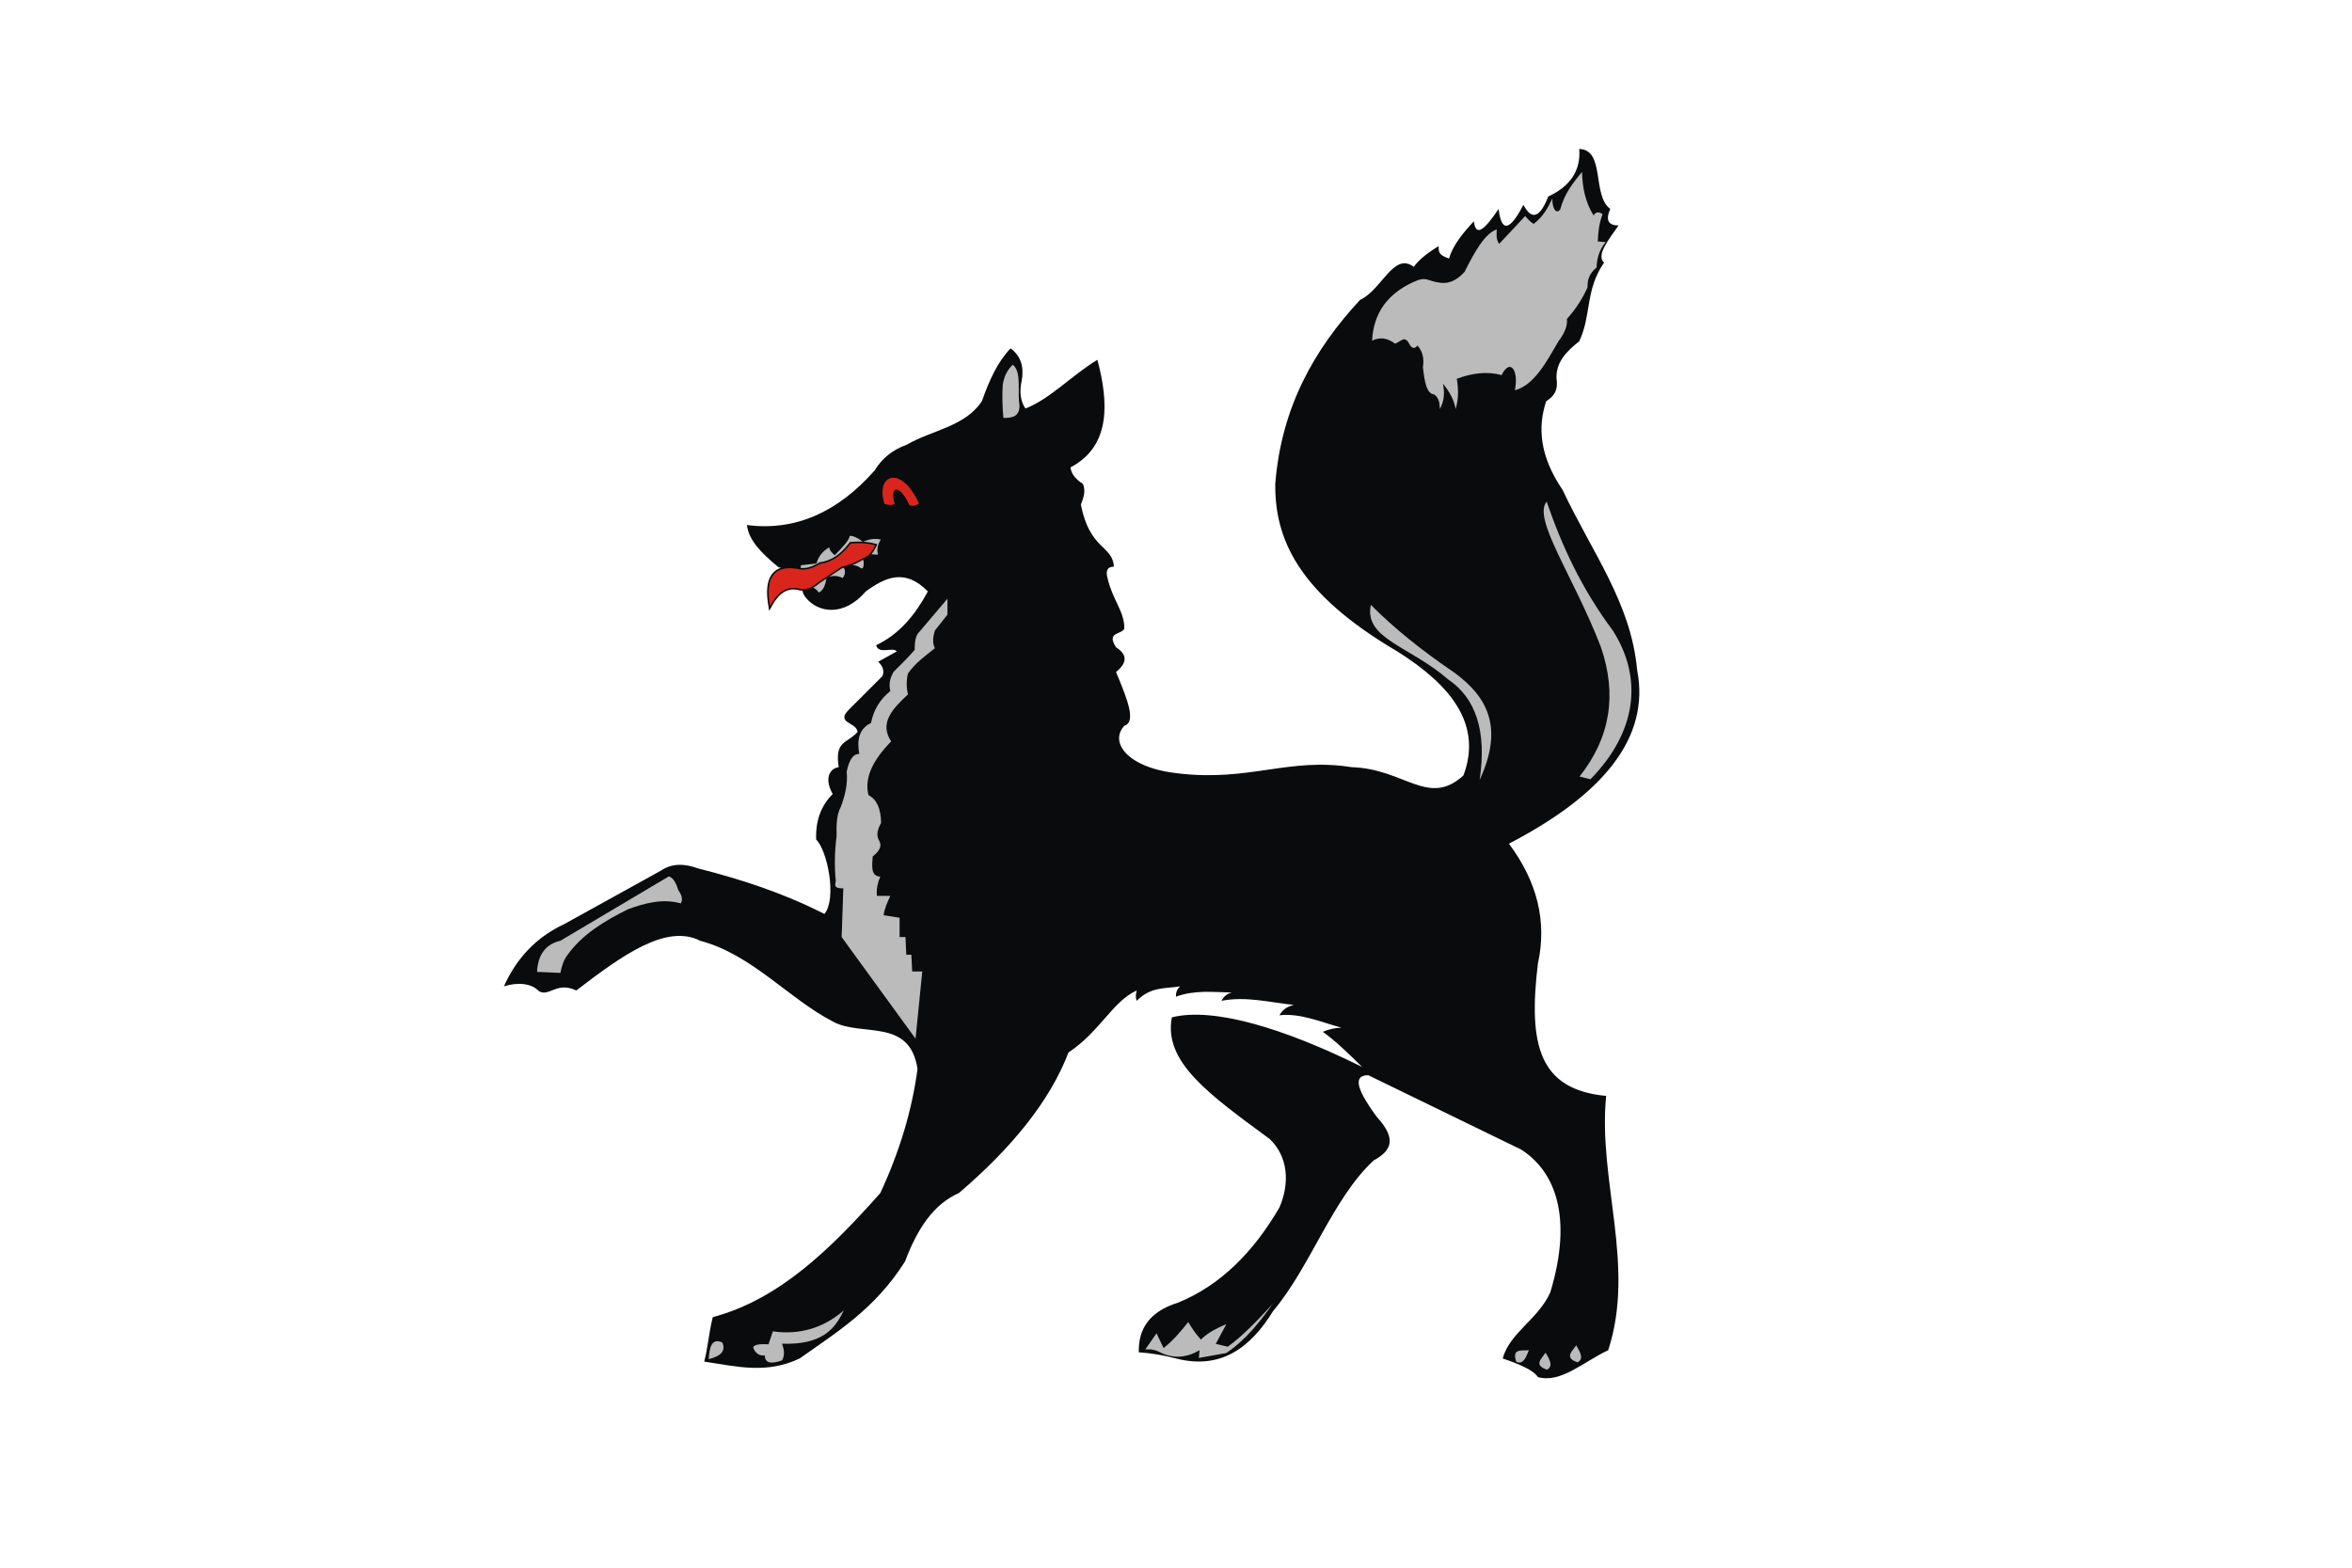 <?xml version="1.0" encoding="UTF-8"?>
<svg xmlns="http://www.w3.org/2000/svg" xmlns:xlink="http://www.w3.org/1999/xlink" xml:space="preserve" width="1200px" height="800px" style="shape-rendering:geometricPrecision; text-rendering:geometricPrecision; image-rendering:optimizeQuality; fill-rule:evenodd; clip-rule:evenodd" viewBox="0 0 1200 800">
 <defs>
  <style type="text/css">
   <![CDATA[
    .fil1 {fill:#0A0B0C}
    .fil2 {fill:#DA251D}
    .fil3 {fill:#BBB}
    .fil0 {fill:white}
   ]]>
  </style>
 </defs>
  <rect class="fil0" width="1200" height="800"></rect>
  <path class="fil1" d="M559.903 183.639c5.561,20.971 7.266,43.885 -13.716,54.865 0.33,2.813 1.93,5.627 6.331,8.441 1.473,3.516 0.392,7.033 -1.055,10.551 4.522,23.197 16.116,20.666 16.88,31.652 -3.38,0.076 -4.435,2.185 -3.164,6.331 2.595,10.839 8.679,16.881 8.44,25.322 -1.407,3.165 -9.356,1.534 -4.22,9.496 6.542,4.22 5.088,8.44 0,12.661 6.217,14.764 10.25,25.474 4.22,27.432 -7.755,8.361 1.534,21.501 27.432,24.267 36.611,4.325 56.259,-8.277 88.628,-3.165 27.054,0.869 39.058,20.552 56.974,4.22 9.715,-25.941 -6.2,-45.967 -33.763,-63.305 -51.426,-30.192 -62.49,-58.141 -62.25,-85.462 3.129,-39.367 20.058,-68.875 43.259,-93.902 11.231,-5.21 17.036,-24.609 27.432,-16.881 2.551,-3.516 6.771,-7.033 12.661,-10.551 0.275,2.109 -0.935,4.22 5.275,6.33 2.126,-7.028 7.183,-13.079 12.661,-18.991 0.868,5.431 2.855,8.349 12.661,-6.331 1.437,12.095 5.657,11.392 12.66,-2.111 4.22,8.054 8.441,6.647 12.661,-4.22 11.396,-5.307 16.671,-13.395 15.826,-24.267 13.39,0.369 6.386,23.747 15.827,30.598 -2.489,5.596 -1.082,8.409 4.22,8.441 -5.061,7.304 -11.566,15.151 -7.385,18.991 -9.645,13.782 -6.354,26.73 -12.661,40.094 -6.383,5.074 -11.927,10.565 -11.605,18.991 1.033,6.661 -1.841,9.412 -5.275,11.607 -4.294,13.174 -3.511,27.739 8.44,45.368 14.948,31.832 34.819,57.396 37.983,91.793 6.784,34.808 -17.731,63.852 -65.415,88.626 14.552,19.522 19.476,39.921 14.771,61.195 -5.026,41.766 0.671,64.276 34.818,67.526 -4.244,43.258 15.148,86.517 1.056,129.776 -12.63,5.916 -24.178,17.009 -35.874,13.716 -2.231,-3.541 -9.393,-6.588 -17.936,-9.496 3.478,-13.146 18.188,-20.027 24.267,-33.763 11.654,-38.492 2.463,-61.665 -14.771,-72.801 -26.026,-12.661 -52.051,-25.323 -78.077,-37.983 -6.724,-0.013 -7.639,5.008 4.22,21.102 9.556,10.565 8.74,16.797 -1.519,22.409 -20.949,19.397 -32.145,54.12 -51.235,76.769 -11.653,18.928 -26.789,30.113 -49.589,24.267 -6.331,-1.675 -12.661,-2.73 -18.992,-3.165 -0.285,-11.924 5.468,-20.83 20.047,-25.322 21.839,-8.941 38.53,-25.971 51.699,-48.535 5.448,-12.529 4.394,-26.218 -5.023,-35.029 -30.783,-22.692 -54.211,-39.193 -49.841,-62.039 21.363,-5.339 57.53,5.691 97.068,25.323 -6.896,-6.835 -13.734,-13.433 -20.047,-17.937 2.876,-1.283 6.041,-1.987 9.496,-2.109 -10.551,-2.878 -21.102,-7.554 -31.652,-6.331 2.098,-3.578 4.704,-4.609 7.385,-5.276 -12.309,-1.286 -24.619,-4.554 -36.928,-2.109 1.18,-2.277 2.937,-3.684 5.276,-4.221 -9.495,-0.223 -18.992,-1.375 -28.487,2.111 -0.167,-2.048 0.536,-3.808 2.109,-5.275 -7.384,1.307 -14.772,-0.077 -22.156,7.385 -0.728,-1.76 -0.437,-3.517 0,-5.276 -12.315,5.591 -18.758,20.994 -34.818,31.652 -9.476,24.831 -28.936,48.665 -55.92,71.746 -13.083,5.695 -21.352,18.615 -27.432,34.818 -15.322,24.366 -34.85,36.126 -53.809,49.59 -16.881,7.997 -31.793,4.141 -48.674,1.594 2.109,-8.441 2.25,-14.256 4.361,-22.696 33.98,-9.019 60.27,-34.953 85.462,-63.306 9.832,-21.102 16.162,-42.203 18.991,-63.305 -3.914,-26.472 -28.839,-16.179 -43.258,-24.267 -22.508,-11.678 -41.274,-34.206 -67.526,-41.148 -17.494,-8.994 -40.313,7.749 -63.305,25.322 -10.096,-4.752 -13.728,3.425 -19.061,0.374 -3.914,-4.231 -11.231,-4.605 -17.868,-2.484 6.57,-14.634 16.769,-25.186 30.598,-31.654 16.529,-9.144 33.059,-18.288 49.589,-27.432 5.82,-3.926 12.265,-3.483 18.992,-1.055 21.453,5.439 42.907,12.325 64.359,23.212 6.477,-7.926 1.441,-32.553 -4.22,-37.983 -0.361,-9.553 2.452,-17.29 8.441,-23.212 -3.985,-6.85 -2.392,-12.893 3.061,-13.716 -2.17,-13.806 4.375,-11.959 9.599,-17.936 -0.385,-5.23 -11.66,-4.335 -4.22,-11.607 5.628,-5.627 11.255,-11.254 16.881,-16.881 1.111,-2.461 0.409,-4.924 -2.111,-7.385 3.165,-1.759 6.331,-3.516 9.496,-5.275 -2.065,-2.507 -9.272,1.828 -10.551,-3.165 11.856,-5.571 19.968,-15.51 26.378,-27.432 -11.689,-11.955 -21.785,-7.174 -31.652,0 -11.532,13.417 -24.736,10.616 -30.598,3.165 -0.972,-1.181 -1.541,-2.361 -1.711,-3.541l-0.468 -0.024 -0.797 -0.107 -0.782 -0.174 -0.594 -0.125 -0.566 -0.093 -0.553 -0.063 -0.539 -0.034 -0.524 -0.006 -0.514 0.022 -0.503 0.05 -0.491 0.076 -0.48 0.103 -0.471 0.126 -0.462 0.152 -0.454 0.177 -0.445 0.201 -0.437 0.226 -0.43 0.249 -0.423 0.273 -0.416 0.298 -0.41 0.319 -0.403 0.344 -0.397 0.365 -0.39 0.386 -0.385 0.409 -0.378 0.43 -0.373 0.449 -0.366 0.471 -0.36 0.49 -0.356 0.509 -0.348 0.527 -0.343 0.544 -0.339 0.563 -0.333 0.58 -1.448 2.624 -0.604 -3.703 -0.188 -1.383 -0.141 -1.331 -0.093 -1.28 -0.046 -1.23 0.002 -1.179 0.05 -1.128 0.098 -1.081 0.148 -1.029 0.197 -0.978 0.248 -0.93 0.299 -0.88 0.352 -0.828 0.404 -0.777 0.457 -0.724 0.51 -0.671 0.565 -0.614 0.617 -0.555 0.666 -0.496 0.715 -0.438 0.764 -0.377 0.808 -0.317 0.157 -0.047c-0.416,-0.131 -0.842,-0.246 -1.273,-0.345 -9.168,-7.552 -15.17,-13.943 -16.074,-21.495 24.295,3.112 46.01,-6.171 65.14,-27.85 3.57,-5.859 8.819,-10.459 16.521,-13.216 12.745,-7.396 29.716,-9.155 38.235,-22.186 3.718,-10.514 8.062,-20.197 14.633,-26.905 5.421,3.993 6.894,9.677 5.665,16.52 -1.27,5.67 -0.64,10.391 1.889,14.161 12.423,-4.717 24.312,-17.451 36.735,-24.841z"></path>
  <path class="fil3" d="M699.42 308.669c11.401,11.518 25.595,23.036 42.582,34.554 16.041,11.83 25.761,27.125 12.914,54.798 3.765,-25.261 -2.139,-41.87 -16.056,-51.308 -19.605,-17.044 -43.105,-20.768 -39.441,-38.044zm-284.452 -8.778c1.227,0.676 2.191,1.485 2.754,2.493 2.431,-1.049 3.341,-3.921 3.964,-7.142l-0.033 0.022 -0.728 0.482 -0.726 0.481 -1.455 0.964 -0.692 0.458 -0.52 0.428 -0.566 0.446 -0.576 0.432 -0.587 0.411 -0.6 0.387 -0.235 0.137zm8.089 -5.557c1.933,-0.501 3.982,-0.78 6.875,0.637 1.52,-1.853 1.372,-4.035 0.557,-5.21l-0.426 0.124 -0.519 0.15 -0.625 0.413 -0.726 0.482 -0.726 0.482 -0.728 0.482 -0.725 0.482 -1.455 0.963 -0.728 0.482 -0.725 0.481 -0.05 0.033zm11.857 -6.004c1.411,0.146 2.816,0.528 3.739,1.261 2.105,1.672 2.25,-1.553 1.82,-3.913l-0.058 0.025 -0.684 0.25 -0.576 0.357 -0.659 0.378 -0.657 0.351 -0.657 0.326 -0.656 0.304 -0.654 0.282 -0.653 0.263 -0.306 0.116zm9.658 -5.485c1.227,0.059 2.464,0.158 3.385,0.206 -0.679,-2.568 -0.194,-5.135 1.454,-7.704 -3.711,-0.813 -6.438,0.014 -9.008,1.1l0.698 0.05 0.801 0.076 0.802 0.096 0.802 0.117 0.802 0.139 0.803 0.163 0.804 0.187 1.723 0.452 -0.674 1.422 -0.278 0.554 -0.294 0.55 -0.314 0.542 -0.337 0.536 -0.365 0.524 -0.393 0.514 -0.411 0.477zm-4.41 -6.412c-2.076,-1.755 -4.924,-3.119 -6.595,-2.976 -0.503,2.549 -3.69,5.793 -7.704,9.885 -1.552,-1.357 -2.764,-2.713 -2.763,-4.07 -2.787,1.7 -5.308,3.867 -6.541,8.285 -2.616,0.291 -5.233,0.581 -7.85,0.873 -0.109,0.446 -0.198,0.894 -0.263,1.342l0.226 0.045 0.546 0.04 0.572 0.008 0.574 -0.025 0.575 -0.056 0.579 -0.086 0.581 -0.116 0.583 -0.144 0.586 -0.172 0.588 -0.198 0.592 -0.224 0.593 -0.249 0.595 -0.273 0.598 -0.295 0.599 -0.315 0.602 -0.337 0.743 -0.438 0.745 -0.111 0.568 -0.103 0.561 -0.119 0.552 -0.137 0.544 -0.151 0.535 -0.169 0.527 -0.184 0.521 -0.2 0.513 -0.215 0.506 -0.23 0.5 -0.244 0.491 -0.261 0.487 -0.273 0.478 -0.288 0.472 -0.302 0.465 -0.317 0.462 -0.33 0.454 -0.343 0.448 -0.354 0.443 -0.37 0.438 -0.381 0.432 -0.392 0.426 -0.405 0.42 -0.419 0.418 -0.429 0.411 -0.441 0.406 -0.451 0.402 -0.462 0.398 -0.474 0.392 -0.483 0.389 -0.493 0.601 -0.79 1.141 -0.096 0.794 -0.056 0.795 -0.043 0.796 -0.028 0.797 -0.013 0.797 0.002 0.798 0.019 0.661 0.032zm364.024 410.075c-2.033,3.093 -6.332,6.383 0.716,8.698 3.42,-1.885 1.186,-5.339 -0.716,-8.698zm-15.614 3.748c-2.034,3.093 -6.332,6.383 0.716,8.698 3.419,-1.885 1.185,-5.339 -0.716,-8.698zm-8.517 -1.232c-3.689,0.311 -8.93,-1.042 -6.402,5.933 3.595,1.526 4.932,-2.363 6.402,-5.933zm-195.752 -0.36c1.918,-2.758 3.837,-5.517 5.757,-8.276 1.199,2.519 2.399,5.037 3.598,7.557 5.544,-4.437 9.007,-8.875 12.594,-13.313 1.739,2.999 3.777,5.998 6.477,8.995 2.399,-2.639 6.716,-5.277 12.953,-7.916 -1.8,3.358 -3.599,6.717 -5.398,10.075 2.039,0.48 4.078,0.959 6.117,1.439 7.676,-5.459 15.352,-13.591 23.028,-21.948 -6.583,9.063 -13.29,18.063 -23.747,25.187 -4.678,0.84 -9.356,1.68 -14.033,2.519 0.119,-1.319 0.239,-2.64 0.359,-3.958 -6.476,3.837 -12.953,4.317 -19.43,1.439 -2.758,-1.56 -5.517,-2.159 -8.275,-1.799zm-192.203 -2.643c0.733,-2.203 1.468,-4.406 2.203,-6.608 13.741,1.889 25.803,-1.678 36.189,-10.7 -4.487,9.456 -10.976,17.647 -31.468,16.992 0.947,2.832 1.579,5.665 0,8.497 -5.875,2.098 -8.812,1.258 -8.812,-2.517 -2.831,0.314 -4.824,-1.05 -5.979,-4.091 0.524,-1.364 3.148,-1.889 7.867,-1.573zm-30.524 7.552c0.412,-5.991 1.455,-10.929 6.922,-8.496 1.887,4.09 -0.42,6.922 -6.922,8.496zm445.591 -605.855c0.154,7.768 1.593,15.28 5.865,22.226 1.131,-1.853 2.674,-2.059 4.63,-0.618 -1.857,4.63 -2.267,9.261 -2.47,13.892 1.337,0.103 2.675,0.206 4.013,0.308 -3.502,4.322 -4.427,8.643 -4.631,12.965 -4.126,3.396 -4.637,6.791 -4.63,10.187 -2.418,5.35 -5.608,10.701 -10.496,16.052 0.413,3.807 -1.439,7.615 -4.322,11.422 -6.358,10.959 -12.507,22.442 -22.226,25.004 2.063,-10.317 -2.46,-16.508 -6.791,-7.717 -7.613,-2.161 -15.228,-0.926 -22.844,1.852 0.875,5.145 0.978,10.29 -0.618,15.436 -0.77,-4.786 -3.24,-9.005 -6.482,-12.966 0.926,4.323 0.824,8.643 -1.544,12.966 -0.268,-2.47 0.124,-4.939 -2.778,-7.409 -4.136,-0.268 -5.053,-6.976 -5.865,-13.891 0.72,-4.528 -0.206,-8.232 -2.779,-11.114 -1.234,1.646 -2.47,1.646 -3.704,0 -2.791,-5.576 -4.046,-2.374 -7.717,-0.926 -3.909,-2.983 -7.82,-3.498 -11.731,-1.544 0.716,-14.282 8.044,-23.693 20.222,-29.53 7.826,-3.75 7.257,-0.907 14.662,0.001 4.116,0.504 8.231,-1.031 12.347,-5.662 5.144,-10.303 10.391,-19.572 16.361,-21.609 -0.028,2.47 -0.493,4.939 1.235,7.409 4.424,-4.734 8.849,-9.467 13.273,-14.2 1.442,1.648 2.882,3.191 4.322,4.013 5.454,-4.219 7.41,-8.747 9.57,-12.965 -0.21,4.538 1.743,8.456 4.012,5.556 2.069,-8.016 6.553,-13.617 11.114,-19.139zm-533.167 408.234c3.971,0.177 7.943,0.353 11.914,0.529 0.705,-3.354 1.585,-6.62 3.707,-9.267 7.388,-10.284 18.641,-17.256 30.978,-23.3 8.648,-3.097 17.385,-5.485 26.741,-2.913 1.331,-2.294 0.181,-4.589 -1.323,-6.883 -1.237,-4.059 -2.825,-6.354 -4.767,-6.885 -18.445,10.944 -36.891,21.888 -55.337,32.832 -7.501,1.765 -11.473,7.061 -11.914,15.886zm242.74 -309.833c-2.783,2.569 -4.495,5.994 -5.138,10.274 -0.374,5.619 -0.159,11.237 0.321,16.857 4.819,0.191 8.512,-0.932 8.187,-6.743 -1.123,-6.796 1.285,-16.642 -3.371,-20.388zm-33.345 119.385c0,2.713 0,5.427 0,8.141 -2.143,2.714 -4.285,5.427 -6.428,8.141 -0.869,3 -1.448,5.999 0,8.999 -4.726,3.823 -9.602,7.185 -13.713,12.855 -0.866,3.57 -0.866,7.141 0,10.713 -7.664,7.198 -14.89,14.467 -8.57,23.997 -9.267,9.411 -13.845,18.588 -11.569,27.424 4.162,2.115 6.306,6.829 6.428,14.141 -1.515,2.856 -2.667,5.712 -1.286,8.57 2.261,3.58 -0.043,6.148 -2.999,8.57 -0.371,4.9 -1.071,10.094 3.856,10.284 -1.4,3.283 -2.043,6.568 -1.714,9.855 2.285,0 4.571,0 6.856,0 -1.578,3.285 -3.009,6.569 -3.429,9.856 2.714,0.428 5.428,0.856 8.141,1.285 0,3.285 0,6.57 0,9.855 1,0 2.001,0 3,0 0.143,3 0.286,6 0.429,8.999 0.856,0 1.714,0 2.571,0 0.143,2.857 0.286,5.713 0.428,8.57 1.715,0 3.429,0 5.143,0 -1.142,11.427 -2.285,22.853 -3.428,34.28 -12.569,-17.283 -25.14,-34.566 -37.709,-51.849 0.286,-8.284 0.572,-16.569 0.857,-24.853 -5.441,0.099 -3.957,-2.109 -3.856,-3.856 -0.723,-7.571 -0.58,-15.142 0.428,-22.711 -0.154,-5.652 -0.019,-11.085 2.143,-14.998 2.265,-5.999 3.622,-11.998 3,-17.997 1.277,-6.175 3.419,-9.175 6.428,-8.999 -1.283,-7.054 -0.222,-12.845 5.999,-15.855 1.265,-6.582 4.551,-12.011 9.856,-16.283 -0.872,-3.286 -0.3,-6.572 1.714,-9.856 3.842,-3.713 7.449,-7.428 10.713,-11.14 -0.012,-3.795 0.266,-7.372 2.571,-9.428 4.713,-5.57 9.426,-11.141 14.14,-16.711zm305.727 -49.539c7.619,22.396 17.857,44.502 33.856,65.968 15.096,23.894 12.478,51.147 -11.518,75.739 -1.861,-0.465 -3.723,-0.931 -5.584,-1.396 15.706,-19.779 19.312,-41.884 10.82,-66.317 -13.918,-35.993 -34.983,-65.376 -27.574,-73.995z"></path>
  <path class="fil2" d="M451.24 257.132c1.721,0.536 3.443,0.893 5.165,0 -2.851,-11.046 3.679,-8.551 7.481,0.534 1.662,0.954 3.324,0.24 4.987,-0.712 -9.203,-20.186 -22.382,-14.783 -17.633,0.178z"></path>
  <path class="fil2" d="M446.504 278.254c-4.166,-1.162 -8.333,-1.259 -12.501,-0.872 -4.148,5.511 -9.078,9.461 -15.554,10.32 -3.294,1.987 -6.589,3.246 -9.885,2.908 -13.18,-2.859 -18.412,3.391 -15.699,18.751 3.537,-6.567 8.044,-10.589 14.681,-9.012 4.074,1.074 7.126,-0.917 10.031,-3.344 3.876,-2.568 7.753,-5.137 11.629,-7.704 3.391,-0.986 6.783,-1.898 10.175,-4.07 4.077,-1.354 5.771,-4.068 7.122,-6.978z"></path>
</svg>
